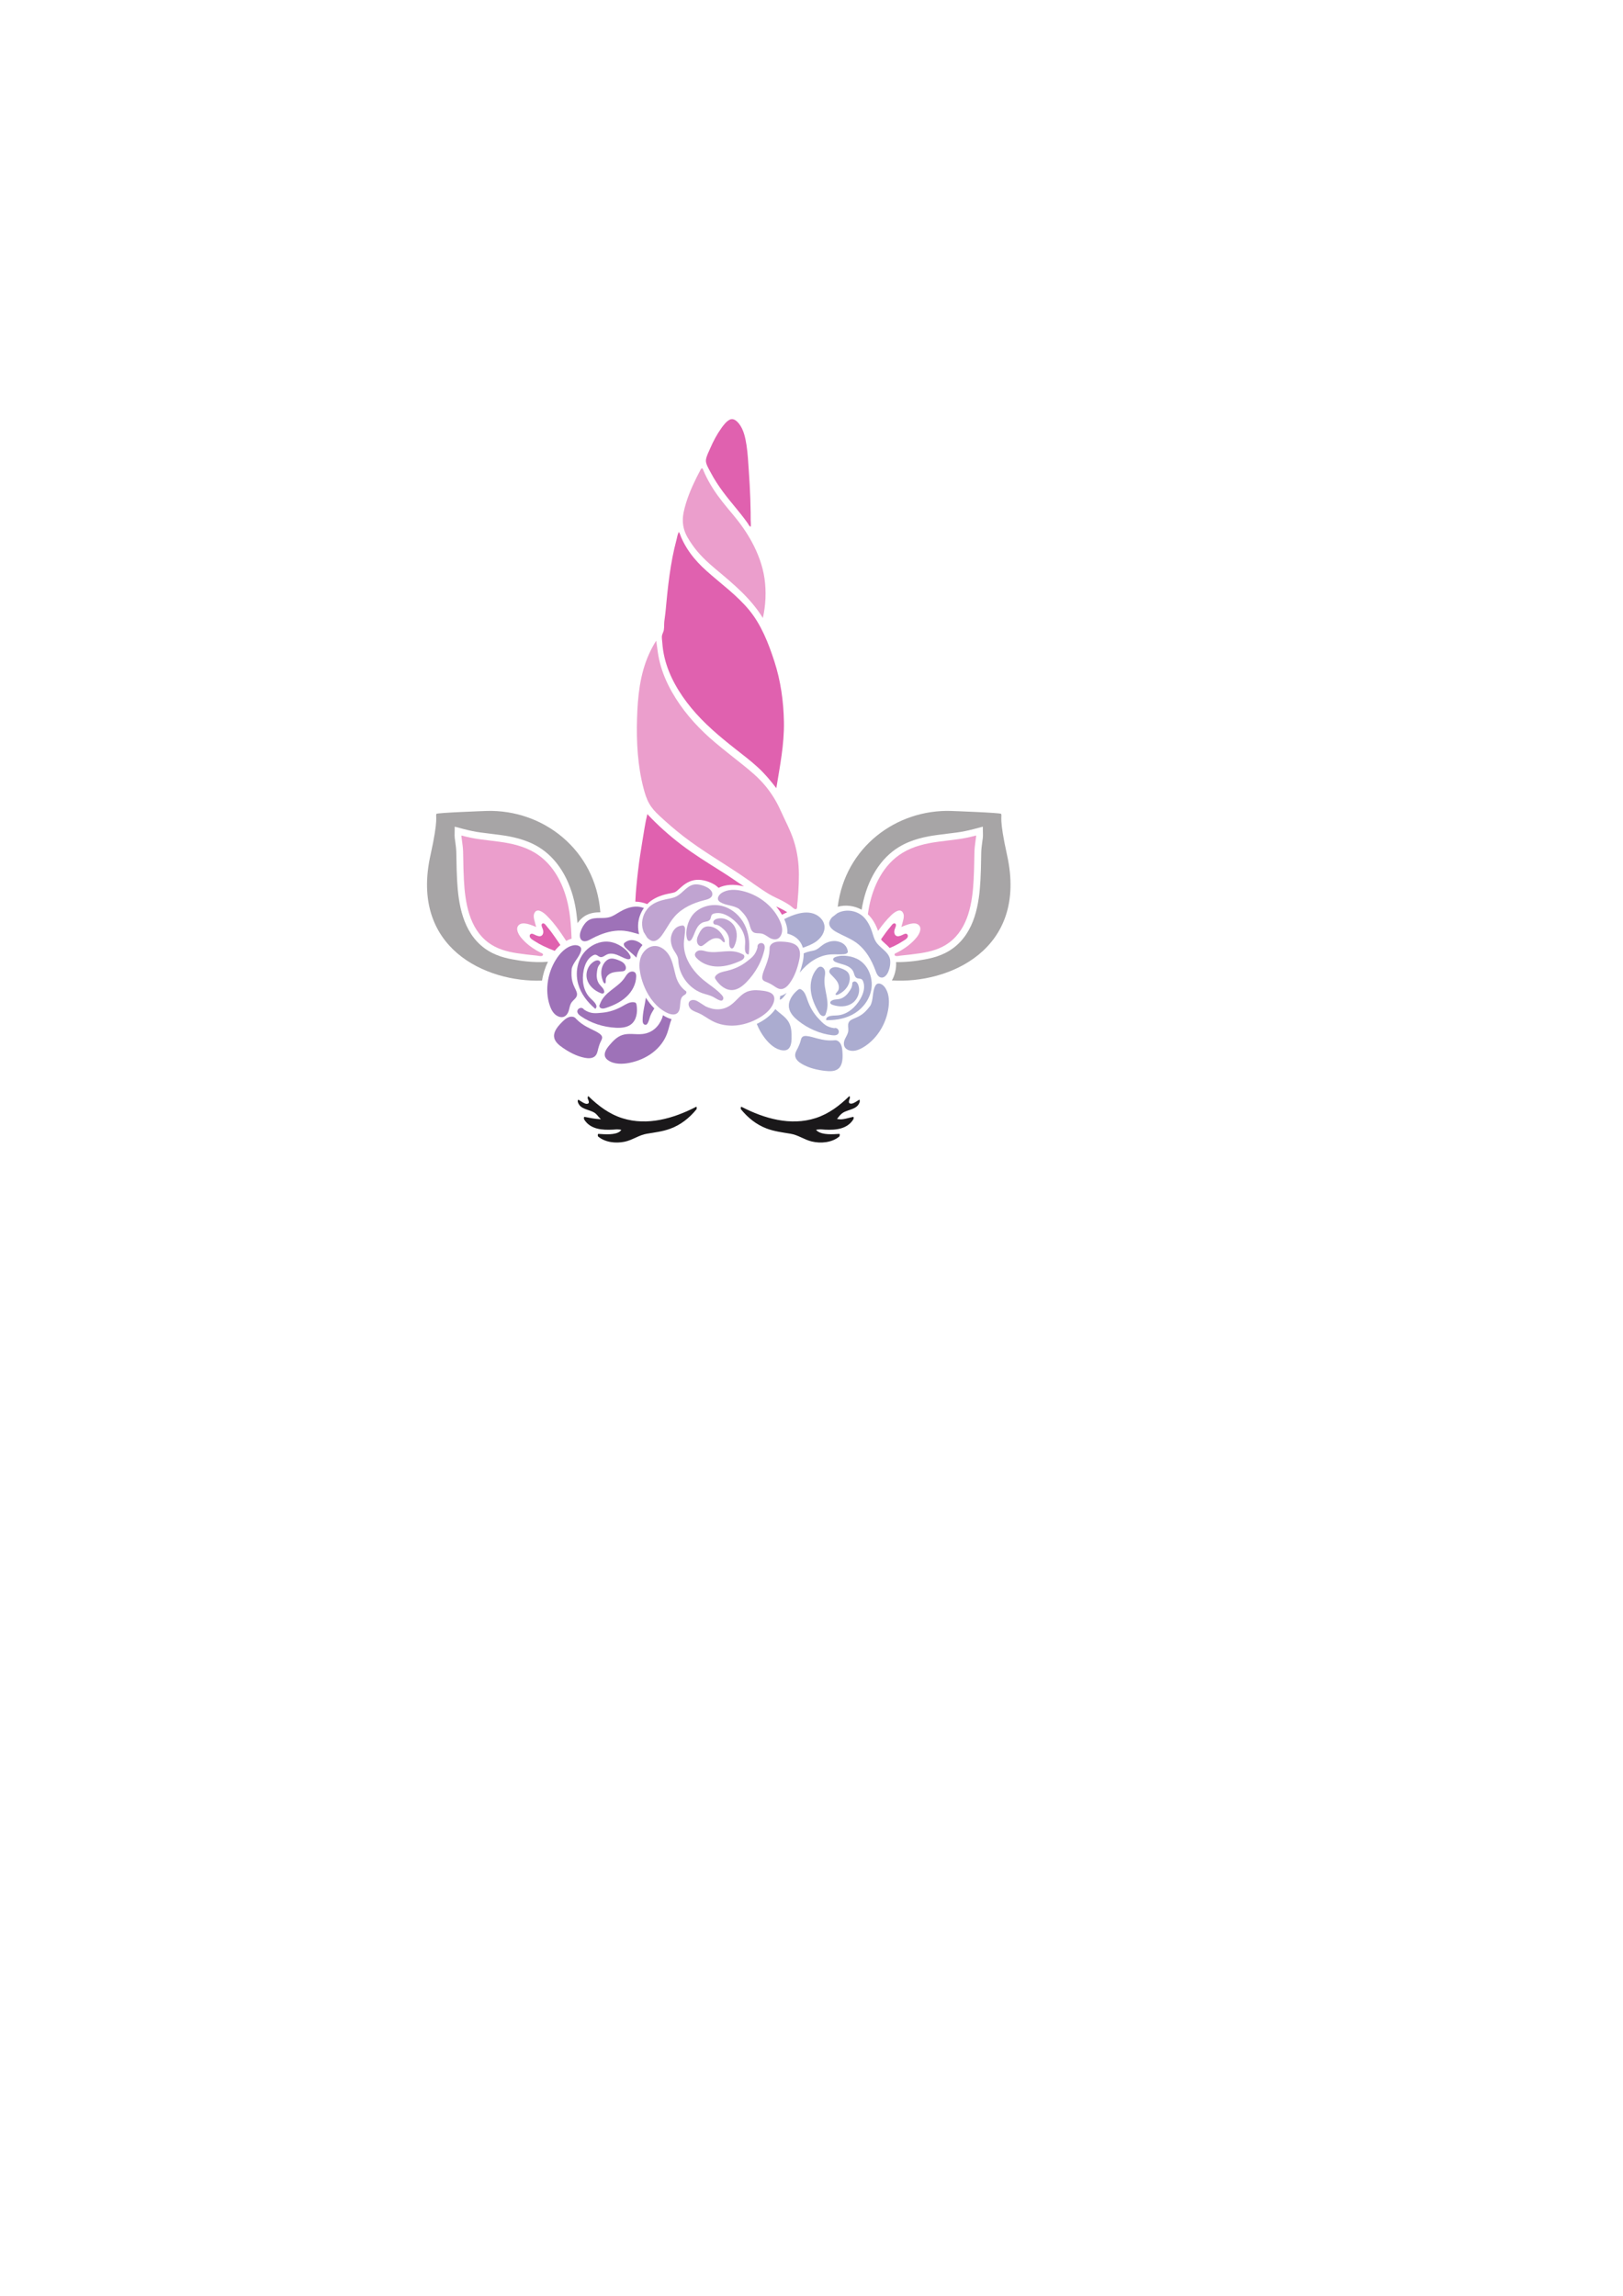<?xml version="1.0" encoding="UTF-8" standalone="no"?>
<!-- Created with Inkscape (http://www.inkscape.org/) -->

<svg
   width="210mm"
   height="297mm"
   viewBox="0 0 210 297"
   version="1.1"
   id="svg1"
   xml:space="preserve"
   xmlns="http://www.w3.org/2000/svg"
   xmlns:svg="http://www.w3.org/2000/svg"><defs
     id="defs1" /><g
     id="layer1" /><g
     id="g1"
     transform="matrix(0.265,0,0,0.265,220,0)"><g
       id="g2"><path
         id="path13"
         d="m -477.204,240.058 c 2.237,3.028 4.668,5.904 7.044,8.82 1.188,1.459 2.365,2.927 3.497,4.429 0.515,0.683 1.021,1.372 1.515,2.071 0.397,0.561 0.797,1.629 1.495,1.765 0.177,-1.041 -0.011,-2.377 -0.008,-3.355 0.004,-1.217 -0.001,-2.433 -0.016,-3.651 -0.027,-2.215 -0.081,-4.428 -0.159,-6.641 -0.163,-4.609 -0.424,-9.215 -0.749,-13.815 -0.288,-4.072 -0.477,-8.197 -1.092,-12.236 -0.541,-3.555 -1.367,-7.68 -3.657,-10.569 -1.092,-1.376 -2.737,-2.901 -4.563,-1.997 -1.584,0.784 -2.967,2.585 -3.977,3.988 -2.212,3.075 -4.015,6.46 -5.517,9.931 -0.755,1.743 -1.848,3.777 -2.112,5.677 -0.264,1.891 1.477,4.583 2.321,6.197 1.721,3.287 3.775,6.404 5.979,9.385"
         style="fill:#e061af;fill-opacity:1;fill-rule:nonzero;stroke:none;stroke-width:0.133" /><path
         id="path14"
         d="m -505.663,321.228 c 2.177,9 7.176,17.317 13.021,24.409 6.199,7.52 13.664,13.805 21.297,19.809 3.856,3.032 7.768,5.995 11.376,9.325 3.313,3.061 6.095,6.431 8.831,9.984 1.753,-10.797 3.919,-21.429 3.713,-32.441 -0.185,-9.937 -1.591,-19.979 -4.667,-29.444 -2.857,-8.793 -6.347,-17.789 -12.268,-24.999 -6.028,-7.339 -13.853,-12.901 -20.88,-19.196 -2.903,-2.6 -5.609,-5.444 -7.901,-8.601 -1.217,-1.677 -2.312,-3.44 -3.264,-5.281 -0.439,-0.847 -0.848,-1.707 -1.224,-2.583 -0.345,-0.804 -0.573,-1.792 -1.089,-2.513 -0.641,0.997 -0.816,2.505 -1.116,3.616 -0.404,1.496 -0.776,3 -1.119,4.511 -0.635,2.799 -1.175,5.616 -1.644,8.447 -0.969,5.856 -1.629,11.757 -2.193,17.664 -0.227,2.376 -0.405,4.76 -0.744,7.125 -0.188,1.324 -0.372,2.593 -0.379,3.933 -0.005,0.867 -0.013,1.736 -0.157,2.593 -0.151,0.909 -0.644,1.649 -0.855,2.516 -0.249,1.021 0.037,2.525 0.108,3.579 0.169,2.544 0.555,5.068 1.153,7.547"
         style="fill:#e061af;fill-opacity:1;fill-rule:nonzero;stroke:none;stroke-width:0.133" /><path
         id="path15"
         d="m -492.291,265.787 c 3.225,4.703 7.317,8.517 11.671,12.152 8.495,7.093 17.08,14.221 22.903,23.759 1.423,-6.215 1.712,-12.964 0.819,-19.244 -0.895,-6.285 -3.204,-12.391 -6.223,-17.953 -2.555,-4.709 -5.671,-9.096 -9.113,-13.195 -3.535,-4.211 -7.06,-8.389 -9.997,-13.053 -1.404,-2.229 -2.677,-4.544 -3.78,-6.936 -0.308,-0.667 -0.6,-1.34 -0.879,-2.019 -0.184,-0.451 -0.077,-0.667 -0.597,-0.625 -0.472,0.037 -0.492,0.369 -0.689,0.736 -0.689,1.28 -1.359,2.569 -2.003,3.871 -2.605,5.269 -4.937,10.851 -6.172,16.619 -0.604,2.819 -0.617,5.72 0.172,8.504 0.775,2.733 2.299,5.067 3.889,7.385"
         style="fill:#eb9ecc;fill-opacity:1;fill-rule:nonzero;stroke:none;stroke-width:0.133" /><path
         id="path16"
         d="m -440.939,441.751 c 0.071,-0.645 0.136,-1.292 0.197,-1.939 0.131,-1.384 0.241,-2.771 0.332,-4.159 0.187,-2.868 0.285,-5.743 0.284,-8.616 -0.004,-5.595 -0.731,-11.155 -2.444,-16.492 -1.679,-5.231 -4.333,-10.095 -6.58,-15.092 -1.964,-4.367 -4.5,-8.435 -7.583,-12.1 -3.296,-3.921 -7.177,-7.127 -11.164,-10.312 -4.331,-3.46 -8.713,-6.867 -12.963,-10.428 -7.465,-6.26 -14.193,-13.463 -19.399,-21.724 -2.671,-4.24 -4.961,-8.743 -6.571,-13.495 -0.792,-2.339 -1.428,-4.735 -1.872,-7.164 -0.452,-2.468 -0.676,-4.969 -1.081,-7.444 -1.327,2.041 -2.473,4.208 -3.477,6.425 -4.515,9.969 -5.564,20.861 -5.885,31.675 -0.336,11.336 0.289,23.013 3.196,34.021 0.672,2.541 1.443,5.065 2.743,7.365 1.291,2.283 3.013,4.133 4.923,5.909 3.817,3.553 7.76,6.976 11.891,10.164 8.832,6.816 18.568,12.477 27.825,18.692 4.585,3.079 9.017,6.489 13.737,9.356 2.248,1.365 4.671,2.335 6.984,3.569 1.169,0.625 2.305,1.311 3.405,2.051 0.652,0.439 1.8,1.704 2.591,1.825 0.112,0.017 0.201,0.005 0.287,-0.013 0.031,-0.008 0.063,-0.017 0.093,-0.025 0.624,-0.248 0.471,-1.497 0.531,-2.051"
         style="fill:#eb9ecc;fill-opacity:1;fill-rule:nonzero;stroke:none;stroke-width:0.133" /><path
         id="path17"
         d="m -514.192,441.359 c 0.32,-0.321 0.653,-0.633 1.007,-0.928 2.357,-1.968 5.364,-3.316 9.191,-4.117 0.332,-0.068 0.661,-0.133 0.991,-0.196 0.987,-0.189 1.917,-0.371 2.467,-0.645 0.577,-0.288 1.316,-0.957 2.099,-1.667 1.651,-1.495 3.912,-3.543 7.205,-4.143 1.471,-0.268 3.016,-0.224 4.721,0.14 1.675,0.353 3.284,0.959 4.775,1.799 0.92,0.52 1.708,1.14 2.379,1.817 3.271,-1.597 7.313,-1.896 11.8,-0.848 0.212,0.049 0.42,0.112 0.631,0.167 -3.879,-2.644 -7.76,-5.281 -11.739,-7.779 -6.429,-4.037 -12.845,-8.017 -18.891,-12.627 -5.917,-4.513 -11.472,-9.476 -16.564,-14.904 -1.072,4.377 -1.697,8.923 -2.445,13.36 -0.801,4.755 -1.524,9.523 -2.088,14.312 -0.576,4.899 -1.092,9.815 -1.315,14.743 -0.005,0.107 -0.011,0.216 -0.016,0.323 2.017,0.019 3.98,0.437 5.793,1.193"
         style="fill:#e061af;fill-opacity:1;fill-rule:nonzero;stroke:none;stroke-width:0.133" /><path
         id="path18"
         d="m -445.803,445.339 c -0.577,-0.364 -1.161,-0.715 -1.749,-1.047 -1.191,-0.673 -2.436,-1.224 -3.676,-1.787 1.076,1.272 2.031,2.627 2.849,4.053 0.832,-0.433 1.691,-0.841 2.576,-1.22"
         style="fill:#e061af;fill-opacity:1;fill-rule:nonzero;stroke:none;stroke-width:0.133" /><path
         id="path19"
         d="m -578.361,468.604 c -4.456,-0.689 -10.223,-1.967 -15.317,-5.744 -10.67,-7.908 -12.728,-21.867 -13.329,-33.145 -0.176,-3.289 -0.28,-6.759 -0.339,-11.248 -0.023,-1.753 -0.044,-3.38 -0.231,-4.972 -0.056,-0.477 -0.118,-0.949 -0.18,-1.424 -0.062,-0.467 -0.123,-0.933 -0.178,-1.401 -0.025,-0.2 -0.056,-0.405 -0.088,-0.615 -0.097,-0.627 -0.217,-1.407 -0.204,-2.237 l 0.066,-4.264 4.121,1.095 c 3.267,0.865 5.905,1.407 8.552,1.753 1.382,0.18 2.766,0.352 4.15,0.523 1.817,0.225 3.634,0.451 5.448,0.695 5.373,0.725 12.344,2.044 18.611,5.832 9.074,5.487 15.454,15.725 17.966,28.833 0.378,1.971 0.811,5.123 1.117,8.371 0.024,-0.033 0.044,-0.071 0.068,-0.104 1.027,-1.444 2.154,-2.54 3.439,-3.351 2.628,-1.657 5.435,-1.817 7.628,-1.845 -2.361,-30.752 -28.19,-50.316 -55.575,-49.469 -0.22,-0.003 -24.238,0.861 -24.47,1.423 -0.583,1.416 1.237,1.528 -2.899,20.157 -10.058,45.305 27.02,62.212 54.482,61.24 0.468,-3.159 1.443,-6.279 2.879,-9.207 -7.644,0.681 -15.319,-0.832 -15.718,-0.895"
         style="fill:#a7a5a6;fill-opacity:1;fill-rule:nonzero;stroke:none;stroke-width:0.133" /><path
         id="path20"
         d="m -551.333,453.558 c -0.218,-3.568 -0.58,-7.132 -1.253,-10.645 -2.007,-10.473 -7.014,-20.924 -16.417,-26.608 -5.278,-3.191 -11.287,-4.565 -17.332,-5.381 -3.192,-0.431 -6.392,-0.8 -9.585,-1.217 -3.087,-0.403 -5.981,-1.041 -8.975,-1.836 -0.012,0.795 0.18,1.647 0.269,2.407 0.111,0.945 0.249,1.887 0.359,2.832 0.207,1.772 0.23,3.533 0.253,5.315 0.049,3.707 0.137,7.413 0.334,11.115 0.585,10.987 2.515,23.625 11.986,30.647 4.095,3.035 8.874,4.357 13.843,5.127 3.236,0.501 6.492,0.859 9.75,1.184 0.757,0.076 2.016,0.473 2.719,0.063 0.187,-0.109 0.329,-0.311 0.328,-0.528 -0.002,-0.628 -0.789,-0.785 -1.222,-0.997 -0.656,-0.32 -1.302,-0.667 -1.929,-1.04 -2.873,-1.712 -5.609,-3.843 -7.706,-6.469 -1.168,-1.461 -2.739,-4.3 -0.956,-5.945 2.013,-1.857 5.978,-0.045 8.48,0.941 -0.334,-1.159 -0.666,-2.317 -0.943,-3.489 -0.233,-0.988 -0.414,-2.071 -0.028,-3.048 1.267,-3.2 4.6,-0.481 6.054,0.94 2.267,2.219 4.256,4.701 6.1,7.276 0.925,1.293 1.815,2.611 2.691,3.936 0.262,0.397 0.521,0.796 0.781,1.193 0.854,-0.465 1.732,-0.839 2.632,-1.113 -0.083,-1.552 -0.139,-3.105 -0.234,-4.656"
         style="fill:#eb9ecc;fill-opacity:1;fill-rule:nonzero;stroke:none;stroke-width:0.133" /><path
         id="path21"
         d="m -556.571,461.311 c -0.923,-1.344 -1.849,-2.687 -2.777,-4.028 -1.12,-1.619 -2.287,-3.193 -3.571,-4.687 -0.522,-0.607 -1.391,-2.165 -2.351,-1.78 -1.124,0.451 0.02,2.331 0.213,3.068 0.255,0.977 0.194,2.351 -0.784,2.936 -0.826,0.495 -1.918,0.072 -2.722,-0.26 -0.745,-0.308 -1.981,-1.213 -2.708,-0.433 -0.06,0.064 -0.111,0.136 -0.153,0.211 -0.154,0.28 -0.188,0.625 -0.104,0.936 0.283,1.059 1.977,1.881 2.835,2.435 1.198,0.772 2.455,1.448 3.734,2.075 1.831,0.897 3.717,1.673 5.614,2.417 0.871,-1.1 1.802,-2.056 2.774,-2.889"
         style="fill:#e061af;fill-opacity:1;fill-rule:nonzero;stroke:none;stroke-width:0.133" /><path
         id="path22"
         d="m -338.472,417.466 c -4.136,-18.629 -2.316,-18.741 -2.9,-20.157 -0.231,-0.561 -24.249,-1.425 -24.469,-1.423 -26.575,-0.821 -51.693,17.575 -55.316,46.767 3.904,-1.064 8.137,-0.531 11.683,1.457 0.105,-0.673 0.211,-1.299 0.311,-1.825 2.512,-13.108 8.892,-23.347 17.967,-28.833 6.267,-3.788 13.237,-5.107 18.611,-5.832 1.815,-0.244 3.632,-0.469 5.449,-0.695 1.384,-0.171 2.768,-0.343 4.149,-0.523 2.648,-0.347 5.285,-0.888 8.552,-1.753 l 4.121,-1.095 0.067,4.264 c 0.012,0.831 -0.108,1.611 -0.204,2.237 -0.032,0.209 -0.064,0.415 -0.088,0.615 -0.056,0.468 -0.117,0.935 -0.179,1.401 -0.061,0.475 -0.124,0.947 -0.18,1.424 -0.187,1.592 -0.208,3.219 -0.231,4.972 -0.06,4.489 -0.164,7.959 -0.34,11.248 -0.6,11.279 -2.659,25.237 -13.329,33.145 -5.093,3.777 -10.861,5.055 -15.316,5.744 -0.344,0.053 -6.084,1.18 -12.552,1.059 0.065,0.803 0.053,1.644 -0.039,2.537 -0.175,1.729 -0.611,3.419 -1.296,5.013 -0.215,0.499 -0.46,0.965 -0.728,1.403 27.604,1.783 66.535,-14.86 56.257,-61.151"
         style="fill:#a7a5a6;fill-opacity:1;fill-rule:nonzero;stroke:none;stroke-width:0.133" /><path
         id="path23"
         d="m -401.457,454.468 c 0.064,-0.089 0.121,-0.181 0.184,-0.271 1.844,-2.575 3.833,-5.057 6.1,-7.276 1.453,-1.421 4.788,-4.14 6.053,-0.94 0.387,0.977 0.207,2.06 -0.027,3.048 -0.277,1.172 -0.609,2.331 -0.943,3.489 2.501,-0.987 6.467,-2.799 8.48,-0.941 1.783,1.645 0.211,4.484 -0.957,5.945 -2.097,2.627 -4.833,4.757 -7.705,6.469 -0.628,0.373 -1.273,0.72 -1.929,1.04 -0.432,0.212 -1.22,0.369 -1.221,0.997 -0.001,0.217 0.14,0.419 0.328,0.528 0.703,0.411 1.961,0.013 2.719,-0.063 3.259,-0.325 6.515,-0.683 9.751,-1.184 4.968,-0.769 9.747,-2.092 13.841,-5.127 9.471,-7.021 11.401,-19.66 11.987,-30.647 0.197,-3.701 0.285,-7.408 0.335,-11.115 0.023,-1.781 0.045,-3.543 0.253,-5.315 0.109,-0.945 0.247,-1.887 0.359,-2.832 0.089,-0.76 0.281,-1.612 0.269,-2.407 -2.993,0.795 -5.887,1.433 -8.975,1.836 -3.193,0.417 -6.393,0.787 -9.584,1.217 -6.047,0.816 -12.056,2.191 -17.333,5.381 -9.403,5.684 -14.409,16.135 -16.417,26.608 -0.217,1.137 -0.393,2.281 -0.551,3.428 0.035,0.035 0.073,0.063 0.108,0.097 2.081,2.008 3.677,4.648 4.876,8.031"
         style="fill:#eb9ecc;fill-opacity:1;fill-rule:nonzero;stroke:none;stroke-width:0.133" /><path
         id="path24"
         d="m -398.043,460.599 c 0.697,0.621 1.5,1.347 2.272,2.203 0.755,-0.331 1.513,-0.655 2.253,-1.019 1.28,-0.627 2.536,-1.303 3.735,-2.075 0.859,-0.553 2.552,-1.376 2.835,-2.435 0.083,-0.311 0.049,-0.656 -0.104,-0.936 -0.043,-0.075 -0.093,-0.147 -0.152,-0.211 -0.727,-0.78 -1.963,0.125 -2.709,0.433 -0.804,0.332 -1.896,0.755 -2.721,0.26 -0.977,-0.585 -1.039,-1.959 -0.784,-2.936 0.193,-0.737 1.336,-2.617 0.212,-3.068 -0.96,-0.385 -1.828,1.173 -2.351,1.78 -1.284,1.493 -2.451,3.068 -3.571,4.687 -0.293,0.424 -0.587,0.851 -0.88,1.276 0.019,0.032 0.036,0.075 0.055,0.104 0.355,0.551 1.109,1.224 1.911,1.936"
         style="fill:#e061af;fill-opacity:1;fill-rule:nonzero;stroke:none;stroke-width:0.133" /><path
         id="path25"
         d="m -415.897,475.13 c -0.724,-1.187 -2.063,-1.813 -3.337,-2.3 -0.929,-0.357 -1.888,-0.687 -2.876,-0.721 -0.989,-0.033 -2.028,0.255 -2.685,0.999 -0.331,0.373 -0.557,0.883 -0.46,1.38 0.076,0.396 0.34,0.729 0.608,1.032 1.06,1.201 2.312,2.239 3.175,3.592 0.86,1.355 1.264,3.181 0.471,4.515 -0.401,0.672 -1.717,1.719 -1.02,2.059 0.697,0.34 2.852,-1.225 2.852,-1.225 2.368,-1.615 4.168,-4.417 3.871,-7.401 -0.068,-0.672 -0.244,-1.348 -0.597,-1.928"
         style="fill:#abacd0;fill-opacity:1;fill-rule:nonzero;stroke:none;stroke-width:0.133" /><path
         id="path26"
         d="m -420.371,487.675 c -1.333,0.28 -2.843,0.129 -3.924,0.948 -0.285,0.212 -0.545,0.533 -0.508,0.907 0.049,0.509 0.593,0.805 1.065,0.977 3.187,1.151 6.852,1.127 9.576,-0.712 2.725,-1.833 4.252,-5.671 3.039,-8.945 -0.259,-0.695 -0.684,-1.397 -1.36,-1.663 -0.677,-0.265 -1.592,0.175 -1.564,0.908 -0.029,1.913 -0.829,2.973 -1.915,4.48 -1.089,1.504 -2.612,2.72 -4.409,3.1"
         style="fill:#abacd0;fill-opacity:1;fill-rule:nonzero;stroke:none;stroke-width:0.133" /><path
         id="path27"
         d="m -427.403,474.011 c -0.247,-1.176 -1.315,-2.317 -2.477,-2.084 -0.6,0.12 -1.076,0.567 -1.472,1.039 -2.441,2.852 -3.343,6.8 -2.956,10.567 0.379,3.756 1.915,7.328 3.839,10.599 0.32,0.541 0.664,1.093 1.159,1.472 0.495,0.38 1.177,0.555 1.688,0.271 0.5,-0.245 0.585,-0.856 0.781,-1.397 1.015,-2.825 0.767,-5.408 0.248,-8.277 -0.508,-2.86 -1.292,-5.756 -0.996,-8.635 0.123,-1.183 0.431,-2.38 0.187,-3.553"
         style="fill:#abacd0;fill-opacity:1;fill-rule:nonzero;stroke:none;stroke-width:0.133" /><path
         id="path28"
         d="m -404.659,482.415 c 0.241,-1.797 0.115,-3.664 -0.32,-5.456 -0.793,-3.275 -2.652,-6.293 -5.436,-8.125 -1.791,-1.175 -3.867,-1.855 -5.971,-2.135 -0.995,-0.133 -2.012,-0.188 -3.013,-0.117 -0.995,0.069 -1.975,0.261 -2.904,0.625 -0.497,0.191 -1.043,0.516 -1.093,1.053 -0.061,0.625 0.569,1.088 1.137,1.347 1.564,0.712 3.268,0.993 4.873,1.597 1.603,0.599 3.188,1.609 3.872,3.203 0.452,1.055 0.572,2.409 1.551,2.98 0.8,0.465 1.881,0.181 2.601,0.767 0.309,0.253 0.499,0.632 0.641,1.011 1.059,2.815 0.069,5.947 -1.375,8.443 -2.401,4.185 -6.311,7.576 -10.965,8.051 -1.555,0.163 -3.233,-0.02 -4.649,0.605 -0.445,0.193 -0.892,0.501 -1.015,0.992 -0.123,0.492 -0.233,0.824 0.251,0.759 4.875,0.057 9.796,-0.901 13.86,-3.524 4.081,-2.607 7.257,-6.999 7.955,-12.075"
         style="fill:#abacd0;fill-opacity:1;fill-rule:nonzero;stroke:none;stroke-width:0.133" /><path
         id="path29"
         d="m -449.472,487.862 c -0.011,0.045 -0.028,0.091 -0.039,0.136 0.145,-0.003 0.291,-0.025 0.427,-0.072 0.52,-0.184 0.927,-0.596 1.292,-1.007 0.627,-0.719 1.197,-1.48 1.736,-2.267 -1.011,0.769 -2.081,1.308 -3.209,1.608 -0.029,0.523 -0.088,1.053 -0.207,1.601"
         style="fill:#abacd0;fill-opacity:1;fill-rule:nonzero;stroke:none;stroke-width:0.133" /><path
         id="path30"
         d="m -420.858,459.636 c -0.057,-0.015 -0.109,-0.036 -0.167,-0.049 -2.561,-0.615 -5.328,0.168 -7.479,1.715 -1.167,0.828 -2.204,1.913 -3.543,2.457 -0.803,0.325 -1.675,0.443 -2.527,0.616 -1.101,0.231 -2.173,0.588 -3.205,1.04 0.056,1.977 -0.339,3.704 -0.555,4.641 -0.388,1.709 -0.843,3.272 -1.371,4.74 3.759,-4.648 8.884,-8.316 14.711,-8.829 1.787,-0.164 3.584,-0.031 5.364,-0.061 0.571,-0.009 1.14,-0.035 1.705,-0.093 0.864,-0.093 1.973,-0.676 1.671,-1.511 -0.447,-2.557 -2.137,-4.035 -4.605,-4.665"
         style="fill:#abacd0;fill-opacity:1;fill-rule:nonzero;stroke:none;stroke-width:0.133" /><path
         id="path31"
         d="m -440.474,498.292 c 4.92,3.92 10.793,6.401 16.64,7.084 1.175,0.137 2.577,0.069 3.071,-1.004 0.273,-0.597 0.148,-1.407 -0.308,-1.937 -0.455,-0.531 -1.211,-0.743 -1.804,-0.511 -3.92,-0.533 -5.392,-2.279 -7.733,-4.753 -2.349,-2.475 -4.107,-5.524 -5.249,-8.761 -0.688,-1.941 -1.28,-4.145 -2.985,-5.276 -0.269,-0.179 -0.577,-0.328 -0.897,-0.311 -0.381,0.02 -0.707,0.271 -0.997,0.515 -2.635,2.177 -4.843,5.483 -4.163,8.867 0.501,2.496 2.436,4.492 4.427,6.088"
         style="fill:#abacd0;fill-opacity:1;fill-rule:nonzero;stroke:none;stroke-width:0.133" /><path
         id="path32"
         d="m -402.193,480.483 c -0.316,0.248 -0.532,0.603 -0.709,0.965 -1.428,2.905 -0.795,6.632 -2.305,9.451 -2.261,2.983 -3.829,4.595 -7.408,6.073 -1.243,0.525 -2.679,1.009 -3.227,2.285 -0.515,1.192 -0.037,2.653 -0.165,3.973 -0.141,1.459 -0.988,2.645 -1.583,3.915 -0.604,1.268 -0.879,2.927 -0.045,4.177 0.479,0.719 1.251,1.169 2.016,1.412 2.248,0.711 4.476,-0.091 6.417,-1.173 6.779,-3.793 11.832,-11.447 12.876,-20.035 0.415,-3.376 0.119,-7.139 -2.036,-9.833 -0.947,-1.183 -2.685,-2.109 -3.831,-1.211"
         style="fill:#abacd0;fill-opacity:1;fill-rule:nonzero;stroke:none;stroke-width:0.133" /><path
         id="path33"
         d="m -419.661,509.758 c -0.555,-1.093 -1.645,-2.008 -2.761,-1.944 -3.319,0.307 -5.52,-0.027 -8.885,-0.908 -1.64,-0.421 -3.284,-0.987 -4.971,-1.151 -0.788,-0.08 -1.625,-0.032 -2.176,0.489 -0.485,0.456 -0.644,1.177 -0.821,1.845 -0.327,1.251 -0.815,2.416 -1.376,3.531 -0.665,1.285 -1.527,2.603 -1.235,4.123 0.312,1.625 1.821,2.833 3.245,3.656 1.801,1.037 3.676,1.767 5.552,2.285 1.911,0.536 3.837,0.869 5.705,1.087 2.472,0.295 5.113,0.347 6.803,-1.307 1.885,-1.832 1.927,-5.177 1.707,-8.191 -0.095,-1.191 -0.229,-2.423 -0.787,-3.516"
         style="fill:#abacd0;fill-opacity:1;fill-rule:nonzero;stroke:none;stroke-width:0.133" /><path
         id="path34"
         d="m -451.628,492.63 c -1.536,2.2 -3.76,4.207 -6.64,5.927 -0.787,0.472 -1.593,0.895 -2.408,1.292 0.952,2.427 2.261,4.733 3.821,6.803 2.24,2.973 5.307,5.72 8.768,6.1 0.755,0.081 1.523,0.036 2.171,-0.279 1.825,-0.863 2.191,-3.372 2.229,-5.596 0.045,-2.681 -0.031,-5.524 -1.419,-7.924 -1.519,-2.643 -4.34,-4.184 -6.523,-6.323"
         style="fill:#abacd0;fill-opacity:1;fill-rule:nonzero;stroke:none;stroke-width:0.133" /><path
         id="path35"
         d="m -445.759,455.756 c 2.117,0.559 4.34,1.617 5.943,3.661 0.044,0.056 0.079,0.115 0.121,0.172 0.739,0.987 1.217,2.036 1.511,3.083 2.121,-0.759 4.217,-1.536 6.075,-2.755 2.681,-1.755 4.852,-4.765 4.475,-7.939 -0.379,-3.164 -3.264,-5.628 -6.44,-6.273 -3.081,-0.656 -6.355,0.127 -9.404,1.275 -0.076,0.028 -0.155,0.055 -0.231,0.084 -1.207,0.464 -2.408,1.009 -3.581,1.624 0.084,0.185 0.179,0.367 0.259,0.555 0.427,1.008 1.483,3.511 1.273,6.513"
         style="fill:#abacd0;fill-opacity:1;fill-rule:nonzero;stroke:none;stroke-width:0.133" /><path
         id="path36"
         d="m -395.752,467.751 c -0.456,-1.543 -1.509,-2.717 -2.693,-3.824 -1.061,-0.993 -2.221,-1.936 -3.177,-3.025 -0.316,-0.359 -0.611,-0.731 -0.867,-1.129 -0.451,-0.701 -0.777,-1.463 -1.06,-2.245 -0.321,-0.892 -0.583,-1.812 -0.875,-2.712 -0.581,-1.793 -1.364,-3.548 -2.411,-5.105 -0.504,-0.749 -1.051,-1.465 -1.701,-2.093 -0.4,-0.388 -0.835,-0.736 -1.288,-1.052 -3.332,-2.324 -7.933,-2.709 -11.524,-0.761 l -0.115,0.088 -2.501,1.932 c -0.627,0.711 -1.3,1.852 -1.352,2.797 -0.101,1.831 1.557,3.245 3.136,4.168 0.267,0.156 0.54,0.301 0.811,0.448 3.047,1.657 6.329,2.868 9.153,4.863 0.657,0.468 1.273,0.984 1.867,1.524 1.525,1.391 2.847,2.997 3.987,4.748 1.488,2.285 2.673,4.8 3.603,7.36 0.512,1.415 1.177,3.068 2.599,3.436 1.607,0.416 2.981,-1.145 3.64,-2.673 0.509,-1.185 0.839,-2.459 0.971,-3.759 0.041,-0.4 0.055,-0.804 0.048,-1.209 -0.011,-0.599 -0.077,-1.197 -0.249,-1.775"
         style="fill:#abacd0;fill-opacity:1;fill-rule:nonzero;stroke:none;stroke-width:0.133" /><path
         id="path37"
         d="m -534.97,480.08 c 0.749,0.205 0.451,-1.449 0.593,-2.219 0.283,-1.525 1.793,-2.632 3.333,-3.081 1.54,-0.448 3.167,-0.401 4.755,-0.604 0.401,-0.051 0.82,-0.127 1.139,-0.373 0.401,-0.311 0.567,-0.843 0.564,-1.343 -0.003,-0.992 -0.592,-1.895 -1.357,-2.521 -0.765,-0.625 -1.704,-1.011 -2.637,-1.356 -1.279,-0.476 -2.699,-0.888 -4.025,-0.475 -0.648,0.203 -1.227,0.595 -1.721,1.055 -2.192,2.045 -2.691,5.34 -1.976,8.116 0,0 0.585,2.597 1.333,2.801"
         style="fill:#9e72b8;fill-opacity:1;fill-rule:nonzero;stroke:none;stroke-width:0.133" /><path
         id="path38"
         d="m -537.274,470.618 c 0.507,-0.532 0.109,-1.465 -0.575,-1.713 -0.684,-0.248 -1.468,0 -2.12,0.352 -0.56,0.303 -1.044,0.699 -1.488,1.132 -0.168,0.184 -0.352,0.363 -0.532,0.541 -1.613,1.941 -2.221,4.692 -1.6,7.052 0.833,3.179 3.572,5.616 6.725,6.855 0.468,0.183 1.072,0.319 1.447,-0.032 0.273,-0.255 0.289,-0.668 0.215,-1.016 -0.272,-1.329 -1.505,-2.212 -2.323,-3.301 -1.099,-1.472 -1.44,-3.391 -1.267,-5.239 0.179,-1.848 0.277,-3.173 1.517,-4.631"
         style="fill:#9e72b8;fill-opacity:1;fill-rule:nonzero;stroke:none;stroke-width:0.133" /><path
         id="path39"
         d="m -536.039,492.343 c 0.623,0.041 1.245,-0.145 1.843,-0.343 3.604,-1.187 7.115,-2.857 9.877,-5.428 2.777,-2.576 4.705,-6.137 4.753,-9.891 0.013,-0.616 -0.049,-1.265 -0.42,-1.752 -0.72,-0.943 -2.276,-0.791 -3.237,-0.069 -0.957,0.721 -1.517,1.823 -2.205,2.793 -1.676,2.359 -4.177,4.016 -6.447,5.831 -2.283,1.812 -4.173,3.589 -5.275,6.383 -0.211,0.536 -0.549,1.051 -0.336,1.565 0.196,0.549 0.825,0.869 1.447,0.911"
         style="fill:#9e72b8;fill-opacity:1;fill-rule:nonzero;stroke:none;stroke-width:0.133" /><path
         id="path40"
         d="m -526.676,462.096 c -1.764,-1.177 -3.773,-2.037 -5.895,-2.336 -1.717,-0.24 -3.46,-0.068 -5.127,0.416 -3.289,0.957 -6.277,3.157 -8.159,5.989 -1.801,2.723 -2.654,5.901 -2.694,9.052 -0.022,1.795 0.213,3.581 0.702,5.269 1.322,4.653 4.387,8.621 8.087,11.795 0.32,0.368 0.457,0.045 0.689,-0.404 0.232,-0.449 0.1,-0.976 -0.108,-1.416 -0.651,-1.404 -2.032,-2.375 -3.093,-3.523 -3.184,-3.428 -3.884,-8.556 -2.925,-13.284 0.016,-0.08 0.039,-0.16 0.056,-0.24 0.588,-2.759 1.904,-5.636 4.483,-7.012 0.357,-0.191 0.748,-0.349 1.149,-0.335 0.204,0.007 0.393,0.063 0.575,0.14 0.64,0.272 1.177,0.861 1.885,1 1.112,0.217 2.096,-0.721 3.131,-1.216 1.565,-0.745 3.424,-0.459 5.024,0.149 1.604,0.605 3.069,1.519 4.715,2.016 0.597,0.18 1.377,0.248 1.743,-0.261 0.317,-0.437 0.123,-1.041 -0.125,-1.513 -0.92,-1.781 -2.447,-3.176 -4.112,-4.287"
         style="fill:#9e72b8;fill-opacity:1;fill-rule:nonzero;stroke:none;stroke-width:0.133" /><path
         id="path41"
         d="m -514.712,500.248 c 0.348,-0.128 0.585,-0.449 0.768,-0.771 0.616,-1.085 0.824,-2.331 1.255,-3.489 0.489,-1.312 1.259,-2.496 1.989,-3.711 -1.533,-1.519 -2.917,-3.273 -4.125,-5.232 -0.548,3.687 -1.585,7.296 -1.596,10.968 0.003,0.551 0.036,1.128 0.307,1.611 0.273,0.48 0.875,0.819 1.403,0.624"
         style="fill:#9e72b8;fill-opacity:1;fill-rule:nonzero;stroke:none;stroke-width:0.133" /><path
         id="path42"
         d="m -516.5,461.346 c -0.585,-0.608 -1.247,-1.136 -1.997,-1.531 -2.324,-1.236 -4.625,-1.272 -6.696,0.392 -0.777,0.428 -0.329,1.597 0.259,2.237 1.591,1.723 3.58,3.063 5.209,4.783 0.091,0.096 0.172,0.199 0.261,0.297 0.115,-0.561 0.259,-1.125 0.444,-1.688 0.537,-1.691 1.421,-3.201 2.52,-4.491"
         style="fill:#9e72b8;fill-opacity:1;fill-rule:nonzero;stroke:none;stroke-width:0.133" /><path
         id="path43"
         d="m -546.603,496.071 c 4.843,3.345 10.893,5.357 17.177,5.659 2.548,0.115 5.319,-0.108 7.343,-1.653 2.744,-2.093 3.267,-6.033 2.724,-9.409 -0.059,-0.375 -0.137,-0.777 -0.409,-1.044 -0.229,-0.224 -0.559,-0.315 -0.88,-0.359 -2.028,-0.276 -3.925,0.989 -5.725,1.993 -2.993,1.679 -6.327,2.811 -9.725,3.119 -3.392,0.315 -5.649,0.655 -8.947,-1.531 -0.293,-0.567 -1,-0.905 -1.692,-0.808 -0.694,0.099 -1.322,0.624 -1.51,1.253 -0.337,1.132 0.672,2.108 1.645,2.78"
         style="fill:#9e72b8;fill-opacity:1;fill-rule:nonzero;stroke:none;stroke-width:0.133" /><path
         id="path44"
         d="m -557.63,496.179 c 0.735,0.324 1.611,0.495 2.446,0.271 1.451,-0.389 2.34,-1.817 2.723,-3.168 0.39,-1.347 0.537,-2.797 1.394,-3.987 0.775,-1.076 2.098,-1.859 2.497,-3.095 0.43,-1.32 -0.329,-2.631 -0.916,-3.845 -1.143,-2.316 -1.566,-4.092 -1.647,-6.123 -0.041,-1.013 -0.002,-2.085 0.088,-3.329 0.726,-3.115 3.661,-5.497 4.505,-8.623 0.105,-0.389 0.177,-0.797 0.104,-1.193 -0.152,-0.813 -0.842,-1.3 -1.679,-1.529 -0.635,-0.173 -1.354,-0.203 -1.998,-0.088 -1.858,0.329 -3.5,1.276 -4.928,2.516 -0.386,0.335 -0.755,0.691 -1.108,1.064 -0.73,0.772 -1.397,1.605 -1.983,2.464 -0.333,0.487 -0.645,0.984 -0.944,1.488 -1.771,2.983 -2.941,6.24 -3.51,9.529 -0.745,4.305 -0.46,8.664 0.908,12.533 0.744,2.095 1.889,4.167 4.047,5.115"
         style="fill:#9e72b8;fill-opacity:1;fill-rule:nonzero;stroke:none;stroke-width:0.133" /><path
         id="path45"
         d="m -537.503,504.568 c -1.376,-0.989 -2.984,-1.651 -4.495,-2.415 -3.109,-1.559 -4.984,-2.761 -7.274,-5.183 -0.796,-0.785 -2.219,-0.816 -3.357,-0.361 -1.141,0.453 -2.055,1.291 -2.911,2.123 -2.154,2.119 -4.331,4.66 -4.123,7.28 0.179,2.357 2.197,4.061 4.249,5.471 1.547,1.071 3.215,2.092 5.003,2.949 1.752,0.848 3.642,1.537 5.679,1.947 1.613,0.321 3.545,0.409 4.852,-0.605 1.223,-0.949 1.444,-2.508 1.793,-3.912 0.313,-1.208 0.716,-2.405 1.296,-3.561 0.307,-0.619 0.664,-1.265 0.6,-1.928 -0.069,-0.755 -0.667,-1.344 -1.312,-1.804"
         style="fill:#9e72b8;fill-opacity:1;fill-rule:nonzero;stroke:none;stroke-width:0.133" /><path
         id="path46"
         d="m -506.502,495.6 -0.367,1.371 c -1.627,4.055 -4.7,7.288 -9.721,7.821 -3.275,0.345 -6.68,-0.571 -9.792,0.491 -2.627,0.887 -4.56,2.972 -6.296,5.017 -1.437,1.696 -2.82,3.823 -2.017,5.675 0.28,0.664 0.825,1.205 1.447,1.643 2.851,1.999 6.969,1.957 10.615,1.203 3.969,-0.821 7.867,-2.475 11.071,-4.921 3.209,-2.443 5.828,-5.724 7.181,-9.623 0.8,-2.227 1.196,-4.581 2.085,-6.755 -0.732,-0.201 -1.475,-0.468 -2.225,-0.827 -0.677,-0.324 -1.335,-0.696 -1.98,-1.095"
         style="fill:#9e72b8;fill-opacity:1;fill-rule:nonzero;stroke:none;stroke-width:0.133" /><path
         id="path47"
         d="m -545.774,459.255 c 1.312,0.661 2.903,-0.141 4.22,-0.867 1.399,-0.768 2.856,-1.456 4.348,-2.052 3.765,-1.504 7.771,-2.357 11.752,-1.951 2.496,0.265 4.9,1.001 7.324,1.679 -0.404,-1.493 -0.567,-3.028 -0.5,-4.551 0.131,-2.941 1.105,-5.827 2.833,-8.253 -1.335,-0.485 -2.749,-0.751 -4.184,-0.681 -0.041,0.001 -0.081,0.008 -0.121,0.011 -2.736,0.157 -5.355,1.279 -7.719,2.684 -1.528,0.909 -3.012,1.959 -4.724,2.448 -1.397,0.4 -2.889,0.416 -4.369,0.425 -2.115,0.013 -4.205,0.017 -5.959,1.123 -0.853,0.539 -1.541,1.299 -2.121,2.109 -0.759,1.064 -1.351,2.239 -1.751,3.465 -0.513,1.583 -0.51,3.663 0.971,4.411"
         style="fill:#9e72b8;fill-opacity:1;fill-rule:nonzero;stroke:none;stroke-width:0.133" /><path
         id="path48"
         d="m -486.202,452.628 c -1.257,0.592 -2.024,1.856 -2.644,3.072 -0.455,0.884 -0.885,1.803 -1.025,2.783 -0.14,0.979 0.036,2.043 0.705,2.775 0.336,0.371 0.817,0.651 1.323,0.607 0.401,-0.033 0.763,-0.26 1.092,-0.495 1.307,-0.924 2.473,-2.059 3.911,-2.771 1.439,-0.709 3.3,-0.916 4.539,0.016 0.627,0.471 1.525,1.891 1.939,1.233 0.412,-0.656 -0.912,-2.965 -0.912,-2.965 -1.352,-2.528 -3.947,-4.617 -6.945,-4.641 -0.676,-0.005 -1.367,0.097 -1.981,0.387"
         style="fill:#c0a4d1;fill-opacity:1;fill-rule:nonzero;stroke:none;stroke-width:0.133" /><path
         id="path49"
         d="m -476.816,453.704 c 1.377,1.244 2.424,2.889 2.609,4.716 0.135,1.355 -0.176,2.84 0.521,4.003 0.181,0.307 0.472,0.6 0.847,0.603 0.512,0.005 0.865,-0.504 1.087,-0.955 1.487,-3.044 1.853,-6.692 0.319,-9.597 -1.532,-2.905 -5.183,-4.835 -8.568,-3.979 -0.719,0.181 -1.464,0.529 -1.8,1.173 -0.336,0.645 0.004,1.601 0.736,1.652 1.899,0.235 2.867,1.143 4.249,2.384"
         style="fill:#c0a4d1;fill-opacity:1;fill-rule:nonzero;stroke:none;stroke-width:0.133" /><path
         id="path50"
         d="m -490.577,465.107 c -0.216,0.32 -0.343,0.685 -0.307,1.08 0.056,0.609 0.448,1.131 0.876,1.575 0.303,0.321 0.625,0.62 0.961,0.903 2.516,2.119 5.887,3.152 9.228,3.169 3.773,0.025 7.491,-1.119 10.948,-2.681 0.572,-0.26 1.159,-0.543 1.588,-0.993 0.431,-0.452 0.677,-1.112 0.451,-1.649 -0.191,-0.524 -0.789,-0.675 -1.307,-0.927 -2.7,-1.312 -5.295,-1.343 -8.203,-1.135 -2.899,0.199 -5.861,0.669 -8.692,0.065 -1.163,-0.249 -2.32,-0.683 -3.513,-0.567 -0.793,0.08 -1.603,0.525 -2.031,1.16"
         style="fill:#c0a4d1;fill-opacity:1;fill-rule:nonzero;stroke:none;stroke-width:0.133" /><path
         id="path51"
         d="m -491.872,446.503 c -1.36,1.653 -2.26,3.645 -2.764,5.707 -0.475,1.944 -0.655,4.004 -0.129,5.939 0.137,0.515 0.401,1.091 0.932,1.2 0.613,0.128 1.141,-0.449 1.46,-0.988 0.876,-1.477 1.337,-3.141 2.111,-4.673 0.765,-1.529 1.943,-2.997 3.6,-3.507 1.096,-0.336 2.456,-0.309 3.127,-1.221 0.549,-0.747 0.383,-1.852 1.043,-2.504 0.284,-0.283 0.681,-0.429 1.073,-0.529 2.912,-0.752 5.919,0.567 8.247,2.271 3.904,2.836 6.856,7.087 6.829,11.764 -0.005,1.475 -0.319,3.025 0.04,4.435 0.021,0.084 0.037,0.171 0.064,0.253 0.144,0.464 0.403,0.941 0.877,1.116 0.476,0.173 0.793,0.319 0.781,-0.168 0.049,-0.412 0.08,-0.825 0.115,-1.237 0.368,-4.448 -0.145,-8.967 -2.135,-12.921 -2.153,-4.337 -6.18,-7.965 -11.152,-9.201 -4.975,-1.227 -10.84,0.285 -14.119,4.267"
         style="fill:#c0a4d1;fill-opacity:1;fill-rule:nonzero;stroke:none;stroke-width:0.133" /><path
         id="path52"
         d="m -495.682,453.643 c 0,-0.869 -0.461,-2.033 -1.324,-1.823 -1.899,0.125 -3.288,0.984 -4.251,2.369 -0.379,0.547 -0.699,1.168 -0.947,1.871 -0.107,0.299 -0.191,0.601 -0.259,0.908 -0.199,0.896 -0.229,1.823 -0.131,2.741 0.149,1.384 0.6,2.751 1.292,3.969 0.699,1.249 1.667,2.396 2.064,3.785 0.237,0.833 0.26,1.713 0.341,2.579 0.553,5.553 4.079,10.777 8.92,13.553 0.768,0.44 1.567,0.82 2.395,1.128 0.064,0.024 0.125,0.053 0.191,0.076 1.8,0.637 3.696,0.979 5.372,1.833 1.101,0.564 2.096,1.34 3.284,1.721 0.353,0.115 0.745,0.191 1.087,0.049 0.52,-0.213 0.735,-0.869 0.612,-1.409 -0.127,-0.537 -0.493,-0.985 -0.863,-1.393 -2.529,-2.737 -5.795,-4.711 -8.725,-7.103 -0.147,-0.12 -0.288,-0.247 -0.433,-0.368 -0.964,-0.817 -1.891,-1.696 -2.761,-2.631 -3.743,-4.019 -6.427,-9.049 -6.459,-14.399 -0.001,-0.129 -0.011,-0.256 -0.008,-0.385 0,-0.009 -10e-4,-0.019 -10e-4,-0.028 0.017,-1.101 0.149,-2.196 0.285,-3.288 0.155,-1.253 0.315,-2.504 0.319,-3.757"
         style="fill:#c0a4d1;fill-opacity:1;fill-rule:nonzero;stroke:none;stroke-width:0.133" /><path
         id="path53"
         d="m -465.805,479.544 c 2.308,-2.332 4.243,-4.967 5.763,-7.765 0.829,-1.529 1.523,-3.107 2.087,-4.713 0.367,-1.044 0.691,-2.096 0.937,-3.157 0.012,-0.049 0.028,-0.099 0.04,-0.148 0.263,-1.153 0.345,-2.555 -0.669,-3.161 -0.397,-0.236 -0.919,-0.277 -1.395,-0.148 -0.2,0.055 -0.395,0.131 -0.565,0.247 -0.576,0.396 -0.867,1.124 -0.7,1.74 -0.167,0.671 -0.372,1.243 -0.595,1.775 -0.487,1.161 -1.107,2.049 -1.855,2.821 -0.869,0.899 -1.903,1.667 -3.105,2.583 -2.712,2.069 -5.933,3.491 -9.273,4.28 -2.005,0.476 -4.259,0.828 -5.567,2.403 -0.205,0.249 -0.387,0.539 -0.404,0.859 -0.021,0.381 0.193,0.732 0.404,1.047 1.884,2.855 4.933,5.403 8.369,5.089 2.536,-0.231 4.728,-1.941 6.528,-3.749"
         style="fill:#c0a4d1;fill-opacity:1;fill-rule:nonzero;stroke:none;stroke-width:0.133" /><path
         id="path54"
         d="m -478.527,440.386 c 2.736,1.732 6.509,1.501 9.151,3.304 2.723,2.568 4.157,4.3 5.244,8.017 0.389,1.291 0.717,2.771 1.927,3.452 0.873,0.495 1.971,0.419 3.024,0.483 0.308,0.019 0.613,0.047 0.908,0.108 0.579,0.12 1.095,0.363 1.591,0.641 0.733,0.412 1.417,0.917 2.132,1.352 1.196,0.736 2.816,1.188 4.149,0.493 0.765,-0.4 1.295,-1.119 1.619,-1.855 0.949,-2.159 0.391,-4.459 -0.479,-6.505 -0.007,-0.017 -0.016,-0.033 -0.024,-0.051 -0.315,-0.736 -0.681,-1.453 -1.079,-2.159 -3.456,-6.123 -9.899,-10.988 -17.436,-12.74 -3.312,-0.773 -7.085,-0.883 -9.995,0.972 -1.279,0.813 -2.385,2.443 -1.615,3.677 0.213,0.341 0.543,0.593 0.883,0.809"
         style="fill:#c0a4d1;fill-opacity:1;fill-rule:nonzero;stroke:none;stroke-width:0.133" /><path
         id="path55"
         d="m -444.623,479.986 c 1.224,-1.68 2.149,-3.467 2.867,-5.276 0.737,-1.841 1.275,-3.721 1.691,-5.556 0.213,-0.923 0.391,-1.873 0.452,-2.799 0.071,-1.067 -0.033,-2.096 -0.411,-3.017 -0.156,-0.381 -0.345,-0.751 -0.611,-1.088 -0.484,-0.617 -1.131,-1.073 -1.865,-1.431 -1.724,-0.837 -3.979,-1.071 -6.096,-1.143 -1.193,-0.035 -2.433,-0.032 -3.58,0.404 -1.145,0.436 -2.173,1.421 -2.229,2.537 -0.004,0.344 -0.019,0.669 -0.035,0.991 -0.071,1.367 -0.245,2.56 -0.533,3.755 -0.3,1.247 -0.72,2.504 -1.285,3.992 -0.596,1.585 -1.333,3.16 -1.677,4.819 -0.065,0.311 -0.1,0.629 -0.103,0.941 -0.003,0.465 0.081,0.913 0.356,1.275 0.401,0.531 1.103,0.767 1.747,1.015 0.541,0.205 1.057,0.451 1.563,0.709 0.62,0.319 1.223,0.664 1.8,1.037 1.041,0.689 2.093,1.524 3.353,1.659 0.199,0.02 0.403,0.028 0.613,0.011 1.649,-0.136 3.012,-1.508 3.984,-2.835"
         style="fill:#c0a4d1;fill-opacity:1;fill-rule:nonzero;stroke:none;stroke-width:0.133" /><path
         id="path56"
         d="m -453.118,490.907 c 0.392,-0.712 0.7,-1.459 0.872,-2.243 0.163,-0.743 0.199,-1.511 -0.044,-2.189 -0.415,-1.191 -1.527,-1.884 -2.843,-2.304 -0.791,-0.253 -1.653,-0.407 -2.483,-0.511 -1.06,-0.133 -2.147,-0.244 -3.231,-0.265 -1.135,-0.021 -2.263,0.069 -3.357,0.345 -0.489,0.124 -0.972,0.273 -1.443,0.481 -3.009,1.323 -4.899,4.3 -7.545,6.26 -4.059,3.003 -8.509,2.7 -12.451,0.812 l -2.877,-1.831 c -0.175,-0.113 -0.349,-0.225 -0.527,-0.335 -0.624,-0.388 -1.272,-0.74 -1.983,-0.897 -0.217,-0.049 -0.444,-0.072 -0.669,-0.073 -0.717,-0.007 -1.429,0.227 -1.869,0.779 -0.237,0.296 -0.356,0.645 -0.395,1.013 -0.101,0.973 0.411,2.088 1.181,2.772 0.176,0.157 0.375,0.28 0.569,0.409 0.971,0.645 2.135,1.007 3.201,1.473 2.285,0.995 4.259,2.589 6.477,3.753 3.633,1.957 7.781,2.603 11.797,2.232 2.333,-0.212 4.655,-0.788 6.876,-1.635 0.852,-0.325 1.687,-0.691 2.501,-1.092 0.719,-0.353 1.424,-0.728 2.107,-1.136 2.459,-1.468 4.827,-3.441 6.133,-5.82"
         style="fill:#c0a4d1;fill-opacity:1;fill-rule:nonzero;stroke:none;stroke-width:0.133" /><path
         id="path57"
         d="m -500.243,476.376 c -0.861,-3.147 -1.357,-6.401 -2.82,-9.259 -1.457,-2.855 -4.219,-5.336 -7.413,-5.301 -1.647,0.02 -3.172,0.733 -4.404,1.836 -1.152,1.031 -2.048,2.403 -2.524,3.895 -0.22,0.672 -0.359,1.364 -0.448,2.064 -0.323,2.5 0.1,5.144 0.767,7.663 0.604,2.267 1.465,4.544 2.569,6.696 1.257,2.449 2.836,4.732 4.732,6.641 1.152,1.161 2.424,2.18 3.809,3.017 0.489,0.296 0.987,0.577 1.505,0.824 1.011,0.485 2.172,0.836 3.224,0.776 0.669,-0.039 1.293,-0.241 1.807,-0.689 1.577,-1.388 1.155,-4.099 1.605,-6.216 0.187,-0.883 0.521,-1.664 1.22,-2.201 0.384,-0.299 0.848,-0.491 1.197,-0.833 0.347,-0.343 0.547,-0.928 0.26,-1.337 -2.653,-1.928 -4.207,-4.431 -5.087,-7.575"
         style="fill:#c0a4d1;fill-opacity:1;fill-rule:nonzero;stroke:none;stroke-width:0.133" /><path
         id="path58"
         d="m -516.106,454.386 c 0.06,0.172 0.093,0.351 0.163,0.519 l 1.235,2.013 0.493,0.805 c 0.64,0.699 1.703,1.491 2.636,1.643 1.175,0.193 2.252,-0.375 3.163,-1.196 0.491,-0.444 0.936,-0.959 1.317,-1.475 0.773,-1.049 1.471,-2.151 2.157,-3.257 1.303,-2.103 2.56,-4.229 4.191,-6.081 3.711,-4.179 9.108,-6.6 14.568,-7.94 1.46,-0.356 3.175,-0.841 3.693,-2.216 0.585,-1.552 -0.819,-3.085 -2.267,-3.905 -1.125,-0.633 -2.355,-1.097 -3.633,-1.368 -0.976,-0.205 -1.997,-0.3 -2.989,-0.12 -3.468,0.632 -5.5,4.268 -8.655,5.845 -1.592,0.796 -3.395,1.028 -5.136,1.392 -2.629,0.549 -5.249,1.468 -7.347,3.125 -0.083,0.065 -0.169,0.123 -0.251,0.191 -0.564,0.471 -1.052,1.013 -1.503,1.584 -2.291,2.907 -3.055,6.936 -1.836,10.441"
         style="fill:#c0a4d1;fill-opacity:1;fill-rule:nonzero;stroke:none;stroke-width:0.133" /><path
         id="path59"
         d="m -490.31,540.326 c -10.983,5.661 -23.728,9.393 -35.931,5.575 -6.503,-2.035 -11.777,-6.043 -16.6,-10.719 -0.009,-0.011 -0.019,-0.02 -0.028,-0.027 -0.003,-0.003 -0.007,-0.007 -0.009,-0.009 -0.157,-0.152 -0.316,0.225 -0.353,0.619 -0.031,0.188 -0.037,0.372 0.004,0.479 0.445,1.161 1.159,2.507 -0.396,2.617 -1.147,0.083 -3.149,-1.428 -4.073,-1.971 -0.387,-0.228 -0.44,0.783 -0.39,0.96 1.096,3.888 5.514,3.58 8.344,5.472 0.921,0.617 1.517,1.599 2.287,2.376 0.773,0.78 0.864,0.688 -0.009,0.644 -2.463,-0.123 -4.883,-0.659 -7.303,-1.117 -0.44,-0.084 -0.331,1.047 -0.216,1.232 3.052,4.933 8.849,5.256 14.112,4.999 0.856,-0.041 1.756,-0.179 2.613,-0.093 1.323,0.133 1.788,0.035 0.915,0.824 -2.297,2.076 -7.901,1.521 -10.64,1.349 -0.457,-0.029 -0.385,1.108 -0.148,1.303 3.504,2.881 8.607,3.423 12.931,2.524 3.899,-0.811 6.907,-3.251 10.892,-3.905 3.807,-0.627 7.62,-1.081 11.268,-2.405 5.205,-1.892 9.415,-5.24 12.899,-9.496 0.155,-0.189 0.281,-1.46 -0.168,-1.229"
         style="fill:#1a181a;fill-opacity:1;fill-rule:nonzero;stroke:none;stroke-width:0.133" /><path
         id="path60"
         d="m -410.714,536.88 c -0.999,0.588 -2.62,1.856 -3.817,1.888 -1.655,0.045 -1.24,-1.268 -0.715,-2.635 0.052,-0.135 0.051,-0.331 0.02,-0.516 -0.033,-0.344 -0.164,-0.628 -0.381,-0.417 -4.751,4.613 -9.937,8.559 -16.323,10.617 -12.259,3.952 -25.119,0.215 -36.171,-5.484 -0.447,-0.229 -0.467,0.995 -0.295,1.205 3.384,4.135 7.469,7.456 12.505,9.364 3.763,1.425 7.708,1.904 11.651,2.553 3.832,0.629 6.715,2.911 10.425,3.795 4.423,1.053 9.783,0.569 13.4,-2.404 0.207,-0.171 0.463,-1.343 -0.012,-1.312 -3.016,0.189 -8.004,0.62 -10.641,-1.341 -1.083,-0.805 -0.599,-0.689 0.777,-0.832 0.949,-0.097 1.957,0.063 2.903,0.109 5.249,0.252 10.879,-0.217 13.899,-5.1 0.097,-0.157 0.225,-1.219 -0.152,-1.147 -1.953,0.369 -5.087,1.553 -7.111,1.124 -1.016,-0.215 -0.948,0.224 -0.151,-0.853 0.609,-0.824 1.429,-1.748 2.297,-2.285 2.805,-1.736 7.117,-1.572 8.179,-5.333 0.041,-0.149 0.104,-1.225 -0.288,-0.996"
         style="fill:#1a181a;fill-opacity:1;fill-rule:nonzero;stroke:none;stroke-width:0.133" /></g></g></svg>
